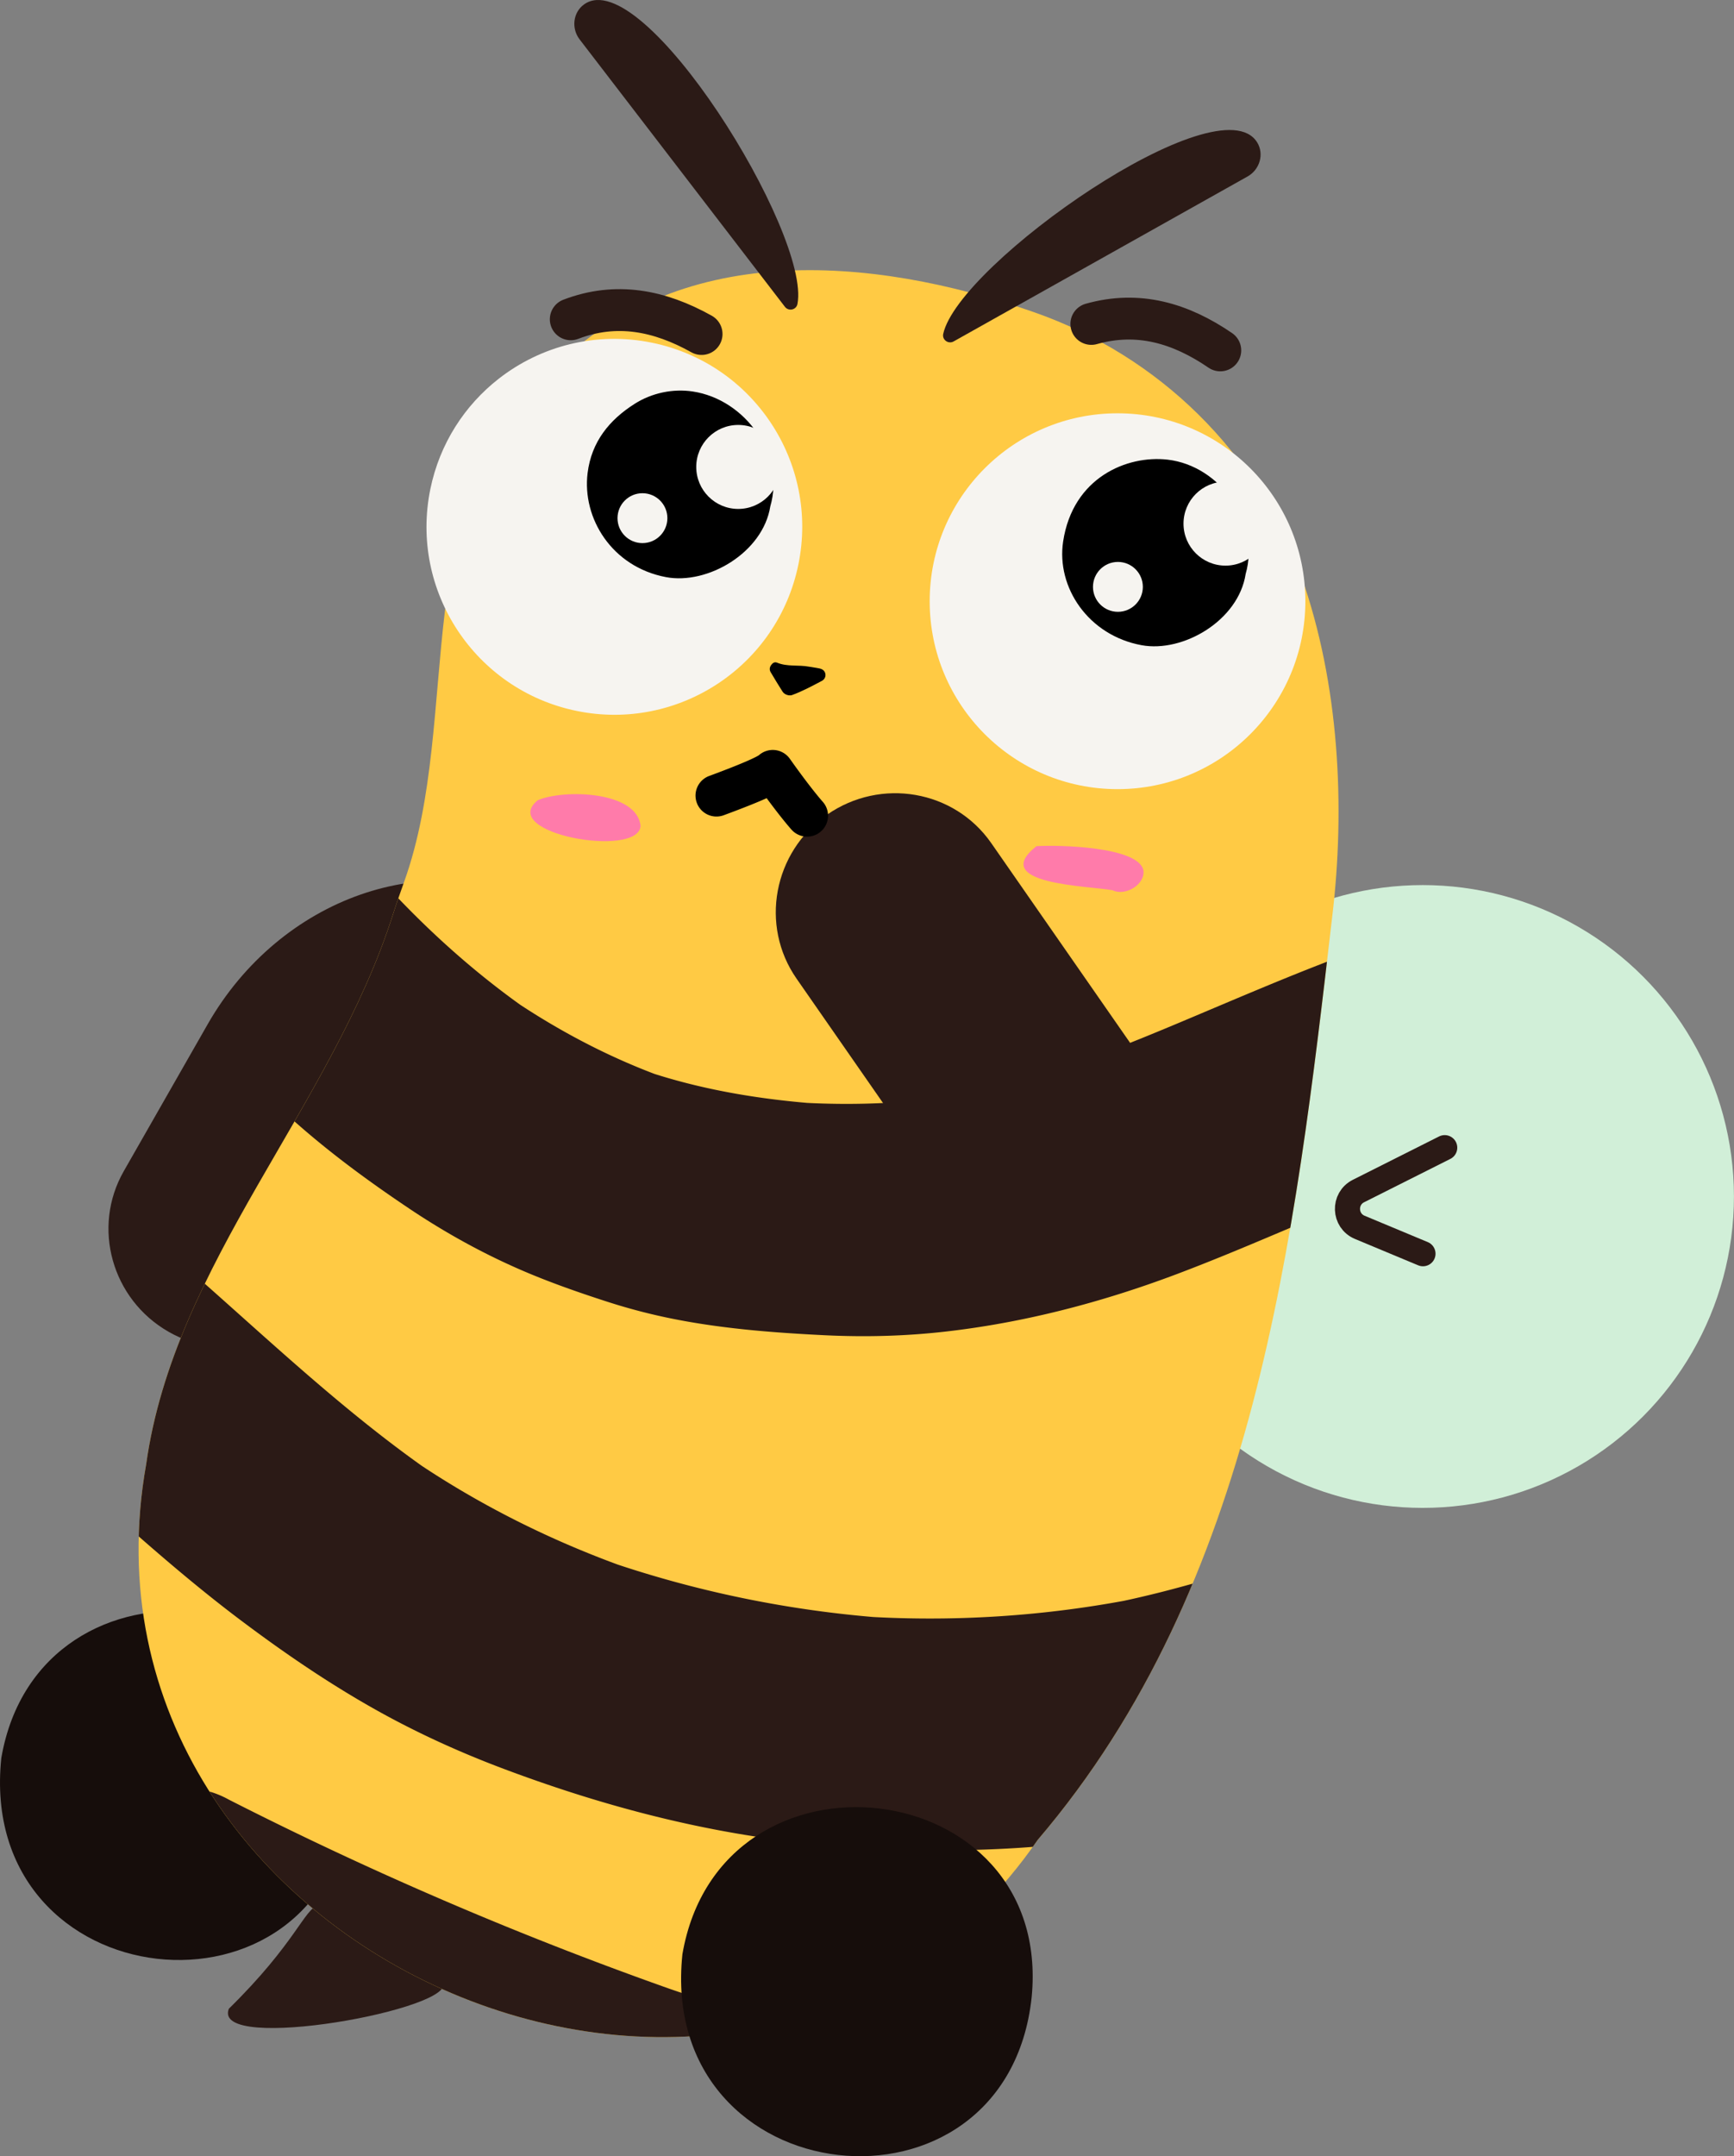 <svg xmlns="http://www.w3.org/2000/svg" id="Layer_2" data-name="Layer 2" viewBox="0 0 2086.27 2593.07"><rect x="0" y="0" width="2086.27" height="2593.07" fill="#808080" stroke="none"/><defs><clipPath id="clippath"><path id="body-3" d="M1602.86 1102.44c-45.28 389.21-91.92 802.9-354.32 1110.19-346 501.08-1178.14 140.67-1072.66-451.73 33.94-242.4 223.25-429.39 297.24-662.21 4.11-12.93 8.65-25.71 13.22-38.48 71.25-198.93.56-460.96 174.96-611.69 151.62-159.78 385.35-142.07 582.69-73.11 149.81 52.35 269.09 168.34 321.8 318.02 45.55 129.34 52.94 276.7 37.08 409.01z" class="cls-2" data-name="body"/></clipPath><style>.cls-1{fill:#f6f4f0}.cls-2{fill:#ffca44}.cls-6{fill:#160d0b}.cls-7{fill:#2b1a16}</style></defs><g id="emotes"><g id="hmmm"><g id="bee"><g id="wings" fill="#d1efd8"><circle cx="1711.7" cy="1438.9" r="374.5"/><path stroke="#2b1a16" stroke-linecap="round" stroke-linejoin="round" stroke-width="30.22" d="m1738.21 1380.2-103.74 52.13c-18.37 9.23-17.43 35.76 1.54 43.67l76.04 31.71"/></g><path d="M275.32 2415.75c161.36-158.42 39.89-162.62 257.08-32.46 22.68 32.02-278.35 87.17-257.08 32.46z" class="cls-7"/><path id="back_leg" d="M1.57 2114.22c45.8-265.62 446.35-218.9 420.22 51.65-30.38 283.89-450.56 239.32-420.22-51.65z" class="cls-6" data-name="back leg"/><path d="M148.88 1408.52c-38.6 67.56-14.42 154.03 54 193.12 68.43 39.09 155.19 16.02 193.79-51.55l262.5-459.46-2.52-1.32c-139.51-73.02-319.48-10.35-406.89 142.64l-100.88 176.57z" class="cls-7"/><g id="body"><path id="body-2" d="M1602.86 1102.44c-45.28 389.21-91.92 802.9-354.32 1110.19-346 501.08-1178.14 140.67-1072.66-451.73 33.94-242.4 223.25-429.39 297.24-662.21 4.11-12.93 8.65-25.71 13.22-38.48 71.25-198.93.56-460.96 174.96-611.69 151.62-159.78 385.35-142.07 582.69-73.11 149.81 52.35 269.09 168.34 321.8 318.02 45.55 129.34 52.94 276.7 37.08 409.01z" class="cls-2" data-name="body"/><g fill="none" clip-path="url(#clippath)"><path d="M195.22 1176.86c43.55 54.71 90.08 107.6 141.18 155.43 48.36 45.25 100.98 84.3 155.95 121.14 42.56 28.53 87.54 53.51 134.57 73.88 33.56 14.54 68.26 26.67 103.03 37.92 23.09 7.48 46.56 13.8 70.29 18.86 62.84 13.41 127.67 18.5 191.7 21.65 48.28 2.37 96.74 1.16 144.79-4.27 95.77-10.82 189.69-35.47 279.73-69.45 81.49-30.76 160.71-67.17 241.64-99.33 11.04-4.39 22.11-8.7 33.21-12.94 33.68-12.87 63.2-36.41 79.79-68.99 9.45-17.05 14-35.1 13.66-54.15 2.91-18.41.98-36.51-5.81-54.29-5.25-10.71-10.49-21.42-15.74-32.13-13.62-20.49-31.37-36.38-53.25-47.65-11.81-4.12-23.62-8.25-35.43-12.37-24.76-5-49.09-3.49-73.01 4.52-60.56 23.14-120.05 48.88-179.8 73.98-55.56 23.34-111.52 45.98-169.07 63.98-32.6 10.2-65.68 18.84-99.17 25.57 11.86-2.37 23.72-4.73 35.57-7.1-77.53 15.4-156.59 19.53-235.41 14.21l37.44 2.58c-75-5.23-149.25-17.3-220.42-41.99 11.81 4.12 23.62 8.25 35.43 12.37-69.2-24.22-134.45-58.45-194.9-99.82 9.97 6.84 19.94 13.69 29.91 20.53-75.73-52.09-143.46-114.98-203.48-184.48l23.34 27.12a1338.734 1338.734 0 0 1-32.13-38.83c-9.67-15.91-22.44-28.37-38.3-37.39-14.57-11.93-31.37-19.48-50.38-22.63-18.72-4.58-37.13-4.26-55.23.97-18.13 2.04-34.77 8.47-49.92 19.29l-27.12 23.34c-16.78 18.83-27.75 40.61-32.9 65.34l-2.58 37.44c1.75 24.55 9.36 47.12 22.84 67.71zm-167.34 547.4c86.95 75.93 170.7 155.95 263.14 225.32 54.52 40.91 111.39 79.55 171.28 112.24 46.46 25.36 94.88 47.08 144.43 65.67 120.14 45.05 243.68 77.52 371.61 89.83 130.59 12.56 261.28 11.08 390.56-12.51 59.64-10.88 118.58-24.12 176.73-41.28 50.24-14.82 99.88-31.63 149.55-48.25 13.62-4.56 27.25-9.11 40.88-13.64 17.74-5.34 32.97-14.47 45.69-27.41 14.83-10.75 26.19-24.61 34.09-41.58 9.45-17.05 14-35.1 13.66-54.15 2.91-18.41.98-36.51-5.81-54.29-12.86-33.13-35.68-64.66-68.99-79.79-34.43-15.64-71.92-19.98-108.44-7.85-81.36 27.02-162.36 55.81-245.47 77.12-22.1 5.67-44.35 10.76-66.72 15.24 11.86-2.37 23.72-4.73 35.57-7.1-111.01 22.03-224.98 29.34-337.88 21.66l37.44 2.58c-117.39-8.27-233.59-32.11-344.71-70.87 11.81 4.12 23.62 8.25 35.43 12.37-94.61-33.23-184.24-77.84-267.01-134.55 9.97 6.84 19.94 13.69 29.91 20.53-85.18-58.65-162.18-127.79-239.15-196.58-22.87-20.44-45.78-40.85-68.88-61.02-13.68-13.24-29.55-22.15-47.62-26.72-17.38-7.82-35.77-10.74-55.15-8.76-18.71.58-35.92 5.57-51.64 14.97-16.9 6.6-31.3 17.01-43.19 31.21-23.33 28.36-39.66 65.17-35.48 102.78 4 35.99 18.31 70.49 46.19 94.83zm120.28 689.32a4435.054 4435.054 0 0 0 293.55 136.03c110.43 46.35 222.8 87.78 336.29 125.99a4449.034 4449.034 0 0 0 173.78 54.55c18.72 4.58 37.13 4.26 55.23-.97 18.13-2.04 34.77-8.47 49.92-19.29 15.91-9.67 28.37-22.44 37.39-38.3 11.93-14.57 19.48-31.37 22.63-50.38l2.58-37.44c-1.75-24.55-9.36-47.12-22.84-67.71l-23.34-27.12c-18.83-16.78-40.61-27.75-65.34-32.9a4454.776 4454.776 0 0 1-219.6-70.26c11.81 4.12 23.62 8.25 35.43 12.37a4445.246 4445.246 0 0 1-217.44-82.33 4423.179 4423.179 0 0 1-331.14-151.61c-17.05-9.45-35.1-14-54.15-13.66-18.41-2.91-36.51-.98-54.29 5.81-17.74 5.34-32.97 14.47-45.69 27.41-14.83 10.75-26.19 24.61-34.09 41.58-4.12 11.81-8.25 23.62-12.37 35.43-5 24.76-3.49 49.09 4.52 73.01 5.25 10.71 10.49 21.42 15.74 32.13 13.62 20.49 31.37 36.38 53.25 47.65z" class="cls-7"/></g></g><path d="M958.36 1176.9c-44.43-63.88-28-152.14 36.7-197.14s153.16-29.69 197.59 34.2l302.13 434.42c-.8.51-1.6 1.03-2.4 1.54-132.5 85.08-317.31 38.58-417.91-106.07L958.36 1176.9z" class="cls-7"/><g id="eyes"><circle cx="1344.55" cy="723.03" r="226" class="cls-1"/><path d="M927.83 509.13c31.85 48.28 45.27 108.71 32.73 169.85-25.08 122.27-144.53 201.06-266.8 175.98-122.27-25.08-201.06-144.53-175.98-266.8 11.23-54.76 41.39-100.8 82.26-132.69m0 0c50.38-39.32 117.03-57.14 184.54-43.29 61.14 12.54 111.4 48.67 143.25 96.95" class="cls-1"/><path id="pupils" d="M1498.71 690.27c-8.64 56.09-75.3 94.81-125.15 85.66-64.13-11.76-102.78-69.54-94.45-124.69 11.65-77.08 76.94-104.07 125.64-98.47 63.54 7.31 111.67 75.66 93.96 137.5zM926.8 608.92c-8.83 55.74-75.51 94.58-125.51 85.13-65.19-12.32-101.03-70.89-94.33-125.1 4.69-37.92 26.45-64.18 56.7-83.36 20.6-13.07 45.93-18.37 69.72-14.8 63.81 9.56 111.33 76.79 93.42 138.13z"/><circle cx="1474.44" cy="629.73" r="50.5" class="cls-1"/><circle cx="1345.02" cy="705.78" r="30" class="cls-1"/><circle cx="772.96" cy="623.15" r="30" class="cls-1"/><circle cx="888.19" cy="561.54" r="50.5" class="cls-1"/></g><path id="nose" d="M948.84 836.21c-3.52-.66-5.89-2.23-7.37-4.55-4.89-7.67-9.6-15.46-14.24-23.29-1.7-2.87-1.37-5.84.59-8.59 1.75-2.46 4.18-4.06 7.04-2.87 12.44 5.16 25.82 2.43 38.57 4.85 4.19.79 8.45 1.22 12.6 2.13 3.45.76 6.28 2.72 7.01 6.41.74 3.74-1.32 7.01-4.18 8.52-11.81 6.22-23.57 12.6-36.16 17.16-1.36.49-3 .18-3.86.22z"/><path d="M821.04 2350.17c45.8-265.62 446.35-218.9 420.22 51.65-30.38 283.89-450.56 239.32-420.22-51.65z" class="cls-6"/><path id="blush" fill="#ff7baa" d="M1338.57 1070.63c-28.14-5.37-149.71-6.95-91.58-53 25.89-1.74 122.94.4 128.69 28.99 2.43 17.19-21.83 31.47-37.11 24.01zm-567.87-77.2c-3.15 39.13-172.77 8.71-123.67-31.09 31.59-13.49 119.64-11.07 123.67 31.09z"/><path id="eyebrows" fill="none" stroke="#2b1a16" stroke-linecap="round" stroke-linejoin="round" stroke-width="50.36" d="M1313.05 389.56c56.44-15.93 107.31-.93 155.15 31.82m-781.48-37.39c54.77-20.96 106.79-10.6 157.39 17.7"/><g id="anthenas"><path id="anthenas-2" d="M1512.57 171.26c-45.5-73.87-359.5 146.22-377.74 230.31-1.54 7.09 6.18 12.62 12.51 9.06l353.73-198.43c14.49-8.13 20.21-26.8 11.5-40.94z" class="cls-7" data-name="anthenas"/><path id="anthenas-3" d="M702.89 5.18C773.8-44.81 975.8 281.12 959.46 365.59c-1.38 7.13-10.65 9.16-15.07 3.41L697.34 47.35c-10.12-13.17-8.03-32.59 5.55-42.16z" class="cls-7" data-name="anthenas"/></g></g><path d="M966.01 1005.64a25.046 25.046 0 0 1-13.52-7.7c-.52-.57-10.87-12-30.09-38.06-11.08 4.99-27.31 11.53-51.66 20.53-13.05 4.82-27.53-1.85-32.35-14.89-4.82-13.05 1.85-27.53 14.89-32.35 46.38-17.14 57.44-23.39 59.71-24.87a25.179 25.179 0 0 1 37.61 4.63c25.36 35.8 39 50.97 39.14 51.12 9.32 10.3 8.55 26.22-1.73 35.55-6.19 5.62-14.41 7.59-22.01 6.03zm-36.23-78.56zm-17.74-17.87h-.01.01z"/></g></g></svg>